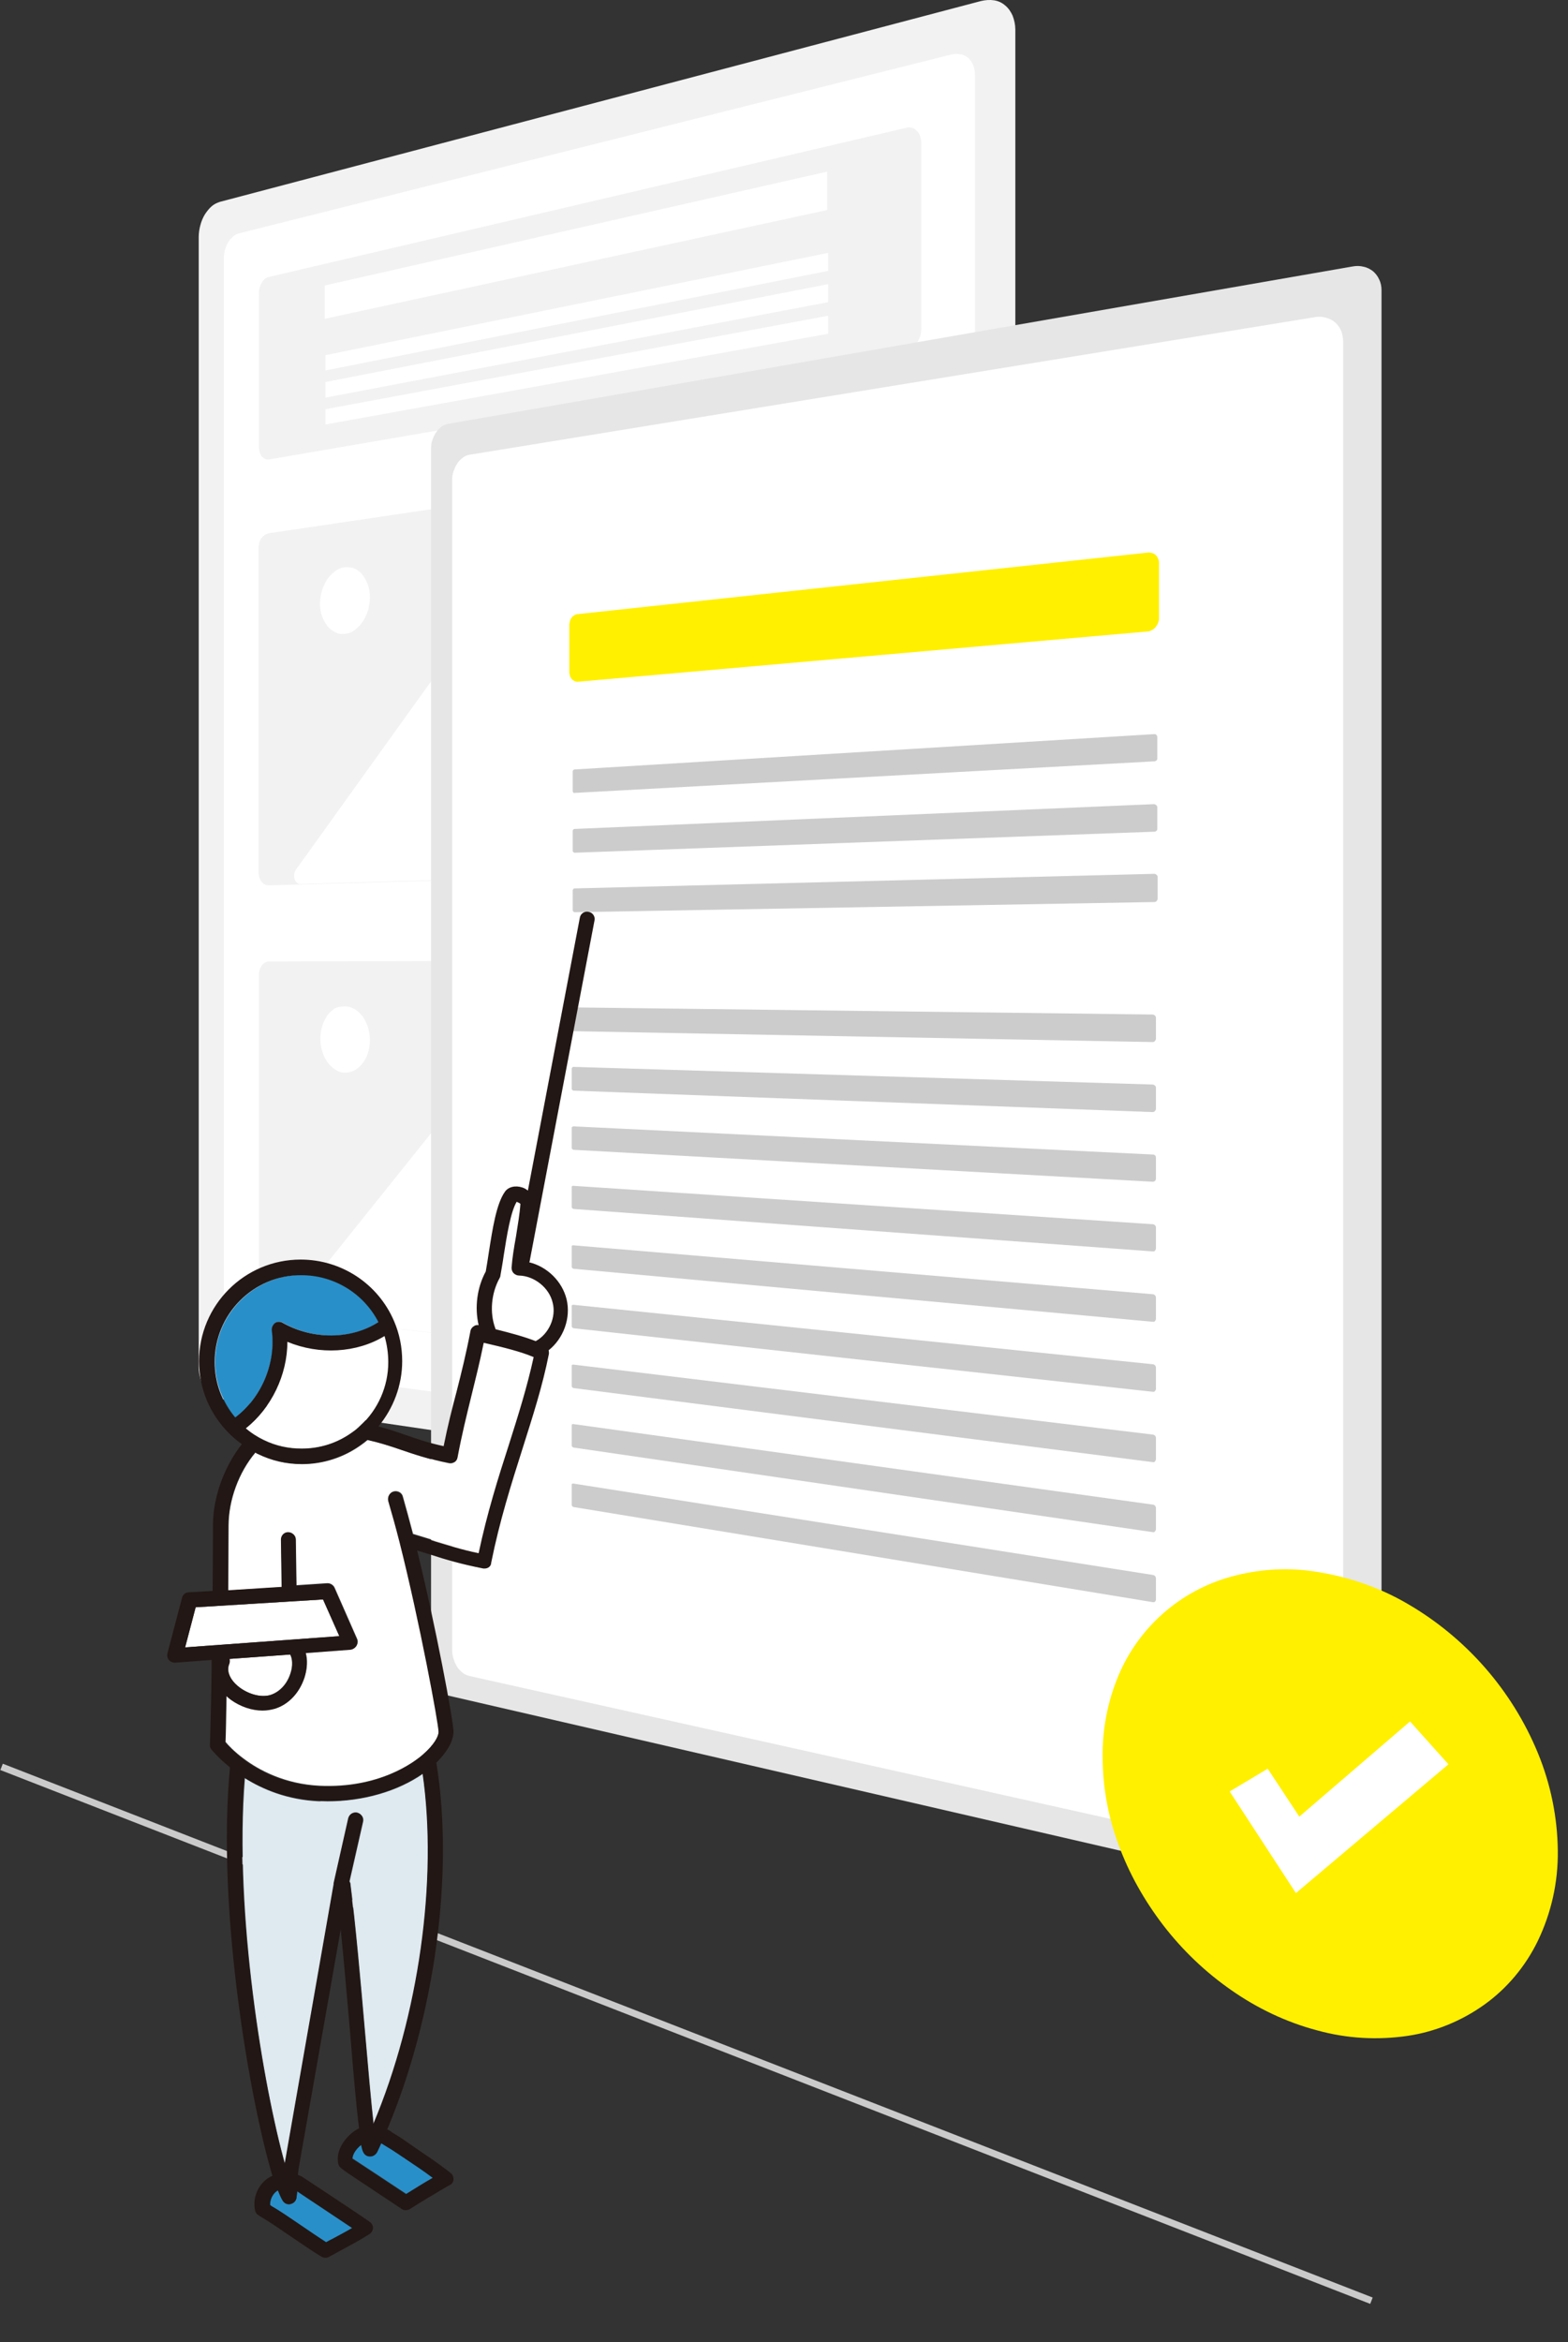 <svg xmlns="http://www.w3.org/2000/svg" xmlns:xlink="http://www.w3.org/1999/xlink" id="a980c8eb-6b6b-44c2-ab69-1b9de2c434bd" x="0px" y="0px" viewBox="0 0 461.6 689.1" style="enable-background:new 0 0 461.6 689.1;" xml:space="preserve">
<rect x="0" y="0" width="461.6" height="689.1" fill="#333333" stroke="none"/>
<style type="text/css">
	.st0{fill:#CACACA;}
	.st1{fill:#F2F2F2;}
	.st2{fill:#FFFFFF;}
	.st3{fill:#E6E6E6;}
	.st4{fill:#FFF000;}
	.st5{fill:#CCCCCC;}
	.st6{fill:#298FC9;}
	.st7{fill:#DEE9F0;}
	.st8{fill:#221714;}
</style>
<rect x="201" y="382.2" transform="matrix(0.363 -0.932 0.932 0.363 -429.074 569.385)" class="st0" width="2" height="432.7"></rect>
<path id="a59f2875-b7c9-49fa-9edb-013b668487d1" class="st1" d="M288.8,0.3L64.7,59.4c-0.9,0.3-1.7,0.7-2.4,1.3  c-0.8,0.7-1.4,1.5-2,2.4c-0.6,1-1,2-1.3,3.1c-0.3,1.1-0.5,2.3-0.5,3.5v332.5c0,1.2,0.2,2.3,0.5,3.4c0.3,1,0.7,2,1.3,2.9  c0.5,0.8,1.2,1.6,2,2.1c0.7,0.5,1.5,0.9,2.4,1l224.1,33c1.3,0.2,2.6,0.1,3.9-0.3c1.2-0.4,2.3-1,3.2-1.9c0.9-0.9,1.7-2,2.2-3.2  c0.5-1.3,0.8-2.8,0.8-4.2V8.7c0-1.4-0.3-2.8-0.8-4.1c-0.5-1.1-1.2-2.2-2.2-3c-0.9-0.8-2-1.3-3.2-1.5C291.4-0.1,290.1,0,288.8,0.3z"></path>
<path id="ff4771f9-1135-4fb3-96b8-ed4410566af1" class="st2" d="M70.2,68.7c-0.6,0.2-1.2,0.5-1.7,1c-0.5,0.5-1,1-1.4,1.7  c-0.4,0.7-0.7,1.4-0.9,2.2c-0.2,0.8-0.3,1.6-0.3,2.5v319c0,0.8,0.1,1.6,0.3,2.4c0.2,0.7,0.5,1.4,0.9,2.1c0.4,0.6,0.8,1.1,1.4,1.5  c0.5,0.4,1.1,0.6,1.7,0.7L280.2,430c0.9,0.1,1.8,0,2.7-0.3c0.8-0.3,1.6-0.8,2.2-1.4c0.6-0.6,1.1-1.4,1.4-2.3  c0.4-0.9,0.5-1.9,0.5-2.9V22.1c0-1-0.1-2-0.5-2.9c-0.3-0.8-0.8-1.5-1.4-2.1c-0.6-0.6-1.4-0.9-2.2-1.1c-0.9-0.2-1.8-0.2-2.7,0  L70.2,68.7z"></path>
<path id="f1f9644a-fa88-428c-8322-79261417ccc5" class="st1" d="M79.1,81.5c-0.4,0.1-0.8,0.3-1.2,0.6c-0.4,0.3-0.7,0.8-0.9,1.2  c-0.3,0.5-0.5,1-0.6,1.6c-0.2,0.6-0.2,1.2-0.2,1.8v44.4c0,0.6,0.1,1.2,0.2,1.7c0.1,0.5,0.3,0.9,0.6,1.4c0.2,0.3,0.6,0.6,0.9,0.8  c0.4,0.2,0.8,0.2,1.2,0.2L266.8,103c0.6-0.1,1.2-0.4,1.7-0.7c0.5-0.4,1-0.9,1.4-1.4c0.4-0.6,0.7-1.3,1-2c0.2-0.7,0.3-1.5,0.3-2.2  V42.2c0-0.7-0.1-1.4-0.3-2.1c-0.2-0.6-0.5-1.1-1-1.6c-0.8-0.9-2-1.2-3.1-0.9L79.1,81.5z"></path>
<path id="ff7d054f-0c1b-4433-9ca3-8172c7ca7ae0" class="st1" d="M79.1,156.9c-0.4,0.1-0.8,0.3-1.2,0.5c-0.4,0.3-0.7,0.6-1,1  c-0.3,0.4-0.5,0.9-0.6,1.4c-0.1,0.5-0.2,1.1-0.2,1.6v95c0,0.5,0.1,1.1,0.2,1.6c0.1,0.5,0.4,0.9,0.6,1.3c0.3,0.4,0.6,0.7,1,0.9  c0.4,0.2,0.8,0.3,1.2,0.3l187.6-5.3c0.6,0,1.2-0.2,1.7-0.5c0.5-0.3,1-0.7,1.4-1.1c0.4-0.5,0.7-1,0.9-1.7c0.2-0.6,0.3-1.3,0.3-2  V133.7c0-0.7-0.1-1.3-0.3-1.9c-0.2-0.6-0.5-1.1-0.9-1.5c-0.4-0.4-0.9-0.7-1.4-0.9c-0.6-0.2-1.2-0.3-1.7-0.2L79.1,156.9z"></path>
<path id="a7eb0bab-ebfd-4dd9-b622-759c7763ba58" class="st2" d="M95.6,84l147.9-33.5v11.3L95.6,93.8V84z"></path>
<path id="f23a1c9f-c8e9-45be-b21c-431aeafeca9c" class="st2" d="M95.8,104.5l148-30.1v5.3L95.8,109V104.5z"></path>
<path id="a3ff34d5-a9ab-425b-b799-bea92feb2951" class="st2" d="M95.8,112.4l148-28.8v5.3L95.8,117V112.4z"></path>
<path id="be05c005-2968-403e-b18e-d8c6e4e7ee45" class="st2" d="M95.8,120.4l148-27.5v5.3l-148,26.7V120.4z"></path>
<path id="a1b64b68-1df2-49ff-8571-8f25058de55b" class="st2" d="M177.9,258l75-2.1c0.3,0,0.5-0.1,0.8-0.2c0.2-0.1,0.5-0.2,0.7-0.4  c0.2-0.2,0.4-0.4,0.6-0.6c0.2-0.2,0.3-0.5,0.4-0.8c0.2-0.6,0.2-1.1,0.1-1.7c0-0.3-0.1-0.6-0.3-0.8c-0.1-0.3-0.3-0.5-0.5-0.7  l-49.5-54.8c-0.2-0.2-0.5-0.4-0.8-0.6c-0.3-0.1-0.6-0.2-0.9-0.1c-0.3,0-0.6,0.1-0.9,0.3c-0.3,0.2-0.6,0.4-0.8,0.7L190.4,211  c-0.4,0.6-1,1-1.6,1.4c-0.6,0.3-1.2,0.5-1.8,0.6c-0.6,0-1.2-0.1-1.8-0.3c-0.6-0.3-1.1-0.7-1.6-1.2l0,0l-33.9-39  c-0.2-0.2-0.4-0.4-0.7-0.5c-0.3-0.1-0.5-0.1-0.8-0.1c-0.3,0-0.6,0.1-0.8,0.3c-0.3,0.2-0.5,0.4-0.7,0.7l-59.6,83  c-0.1,0.2-0.2,0.4-0.3,0.6c-0.1,0.2-0.1,0.5-0.2,0.7c0,0.2,0,0.5,0,0.7c0,0.2,0.1,0.5,0.1,0.7c0.1,0.2,0.2,0.4,0.3,0.6  c0.1,0.2,0.2,0.3,0.4,0.5c0.1,0.1,0.3,0.2,0.5,0.3c0.2,0.1,0.4,0.1,0.5,0.1l89.5-2.6L177.9,258z"></path>
<path id="f3c84d7c-5146-4d23-9ceb-c01f372468d7" class="st2" d="M101.5,166.9c1-0.1,2,0,2.9,0.4c0.9,0.4,1.7,1,2.3,1.8  c0.7,0.9,1.2,1.9,1.6,2.9c0.4,1.2,0.6,2.5,0.6,3.8c0,1.3-0.2,2.6-0.6,3.9c-0.4,1.2-0.9,2.3-1.6,3.3c-0.6,0.9-1.4,1.7-2.3,2.4  c-0.8,0.6-1.8,1-2.9,1.1c-1,0.1-2,0-2.8-0.5c-0.9-0.4-1.7-1-2.3-1.8c-0.7-0.9-1.2-1.9-1.6-2.9c-0.4-1.2-0.6-2.5-0.6-3.7  c0-1.3,0.2-2.6,0.6-3.8c0.3-1.2,0.9-2.3,1.5-3.3c0.6-0.9,1.4-1.7,2.3-2.4C99.5,167.4,100.5,167,101.5,166.9z"></path>
<path id="b0182b23-dc59-4ff3-b3b4-a3d940efaefe" class="st1" d="M79.1,282.9c-0.4,0-0.8,0.1-1.2,0.4c-0.4,0.2-0.7,0.5-0.9,0.9  c-0.3,0.4-0.5,0.9-0.6,1.3c-0.2,0.5-0.2,1.1-0.2,1.6v95c0,0.6,0.1,1.1,0.2,1.6c0.1,0.5,0.4,1,0.6,1.4c0.3,0.4,0.6,0.7,1,1  c0.3,0.3,0.7,0.4,1.2,0.5l187.6,21.8c0.6,0.1,1.2,0,1.7-0.2c0.5-0.2,1-0.5,1.4-0.9c0.4-0.4,0.7-1,0.9-1.5c0.2-0.6,0.3-1.3,0.3-1.9  V287.5c0-0.7-0.1-1.3-0.3-2c-0.2-0.6-0.5-1.1-0.9-1.6c-0.4-0.5-0.9-0.8-1.4-1.1c-0.5-0.3-1.1-0.4-1.7-0.4L79.1,282.9z"></path>
<path id="a989dc09-34cc-41d2-9960-aebf8ec98c6b" class="st2" d="M177.9,398.2l75,8.7c0.3,0,0.5,0,0.8,0c0.2-0.1,0.5-0.2,0.7-0.3  c0.2-0.1,0.4-0.3,0.6-0.5c0.2-0.2,0.3-0.5,0.4-0.7c0.1-0.3,0.2-0.6,0.2-0.8c0-0.3,0-0.6,0-0.9c0-0.3-0.1-0.6-0.3-0.8  c-0.1-0.3-0.3-0.5-0.5-0.8l-49.5-62c-0.2-0.3-0.5-0.5-0.8-0.7c-0.3-0.1-0.6-0.2-0.9-0.3c-0.3,0-0.6,0-0.9,0.2  c-0.3,0.1-0.6,0.3-0.8,0.6l-11.5,13.2c-0.4,0.5-1,0.9-1.6,1.2c-0.6,0.2-1.2,0.3-1.8,0.3c-0.6,0-1.2-0.2-1.8-0.6  c-0.6-0.4-1.1-0.8-1.6-1.4l0,0l-33.9-43.9c-0.2-0.2-0.4-0.5-0.7-0.6c-0.2-0.1-0.5-0.2-0.8-0.2c-0.3,0-0.5,0.1-0.8,0.2  c-0.3,0.1-0.5,0.3-0.7,0.6l-59.6,74.4c-0.1,0.2-0.2,0.4-0.3,0.6c-0.1,0.2-0.1,0.4-0.2,0.7c0,0.2,0,0.5,0,0.7c0,0.2,0.1,0.5,0.1,0.7  c0.1,0.2,0.2,0.5,0.3,0.7c0.1,0.2,0.2,0.4,0.4,0.5c0.1,0.1,0.3,0.3,0.5,0.4c0.2,0.1,0.4,0.1,0.5,0.2l89.5,10.4L177.9,398.2z"></path>
<path id="a8bd342c-5bae-4e5f-bf88-a468257dce96" class="st2" d="M101.5,296.1c1,0,2,0.3,2.9,0.8c0.9,0.5,1.7,1.3,2.3,2.1  c0.7,1,1.2,2,1.6,3.2c0.4,1.2,0.6,2.5,0.6,3.8c0,1.3-0.2,2.6-0.6,3.8c-0.3,1.1-0.9,2.2-1.6,3.1c-0.6,0.8-1.4,1.5-2.3,2  c-0.9,0.5-1.9,0.7-2.9,0.7c-1,0-2-0.3-2.8-0.9c-0.9-0.6-1.7-1.3-2.3-2.2c-0.7-1-1.2-2-1.5-3.1c-0.4-1.2-0.6-2.5-0.6-3.8  c0-1.3,0.2-2.5,0.6-3.8c0.3-1.1,0.9-2.1,1.5-3.1c0.6-0.8,1.4-1.5,2.3-2.1C99.6,296.3,100.5,296.1,101.5,296.1z"></path>
<path id="e9ee41aa-d78e-4dad-8172-13013ca5924f" class="st3" d="M132,124.7c-0.7,0.1-1.4,0.4-2,0.8c-0.6,0.5-1.2,1-1.6,1.7  c-0.5,0.7-0.8,1.4-1.1,2.2c-0.3,0.8-0.4,1.7-0.4,2.6v359.2c0,1.7,0.5,3.4,1.5,4.9c0.4,0.7,1,1.3,1.6,1.8c0.6,0.5,1.2,0.8,2,1  l266.2,61.4c1.1,0.3,2.2,0.3,3.3,0.1c1-0.2,1.9-0.6,2.7-1.2c0.8-0.6,1.4-1.4,1.8-2.3c0.4-1,0.7-2,0.7-3.1V85.4  c0-1.1-0.2-2.2-0.7-3.2c-0.4-0.9-1-1.7-1.8-2.4c-0.8-0.6-1.7-1.1-2.7-1.3c-1.1-0.3-2.2-0.3-3.3-0.1L132,124.7z"></path>
<path id="ad8bd23c-a107-4e3a-ac50-43d14955a740" class="st2" d="M138.2,133.8c-0.7,0.1-1.4,0.4-2,0.9c-0.6,0.5-1.2,1-1.6,1.7  c-0.5,0.7-0.8,1.5-1.1,2.3c-0.3,0.8-0.4,1.7-0.4,2.6v344c0,1.8,0.5,3.5,1.4,5c0.4,0.7,1,1.3,1.6,1.8c0.6,0.5,1.3,0.8,2,1l249.1,55.5  c1.1,0.2,2.2,0.2,3.2,0c1.9-0.4,3.6-1.8,4.4-3.6c0.4-1,0.6-2.1,0.6-3.2V100.5c0-1.1-0.2-2.2-0.6-3.2c-0.8-1.9-2.4-3.3-4.4-3.8  c-1-0.3-2.1-0.4-3.2-0.2L138.2,133.8z"></path>
<path id="fe01f6ec-bc29-4a35-b65e-2953f7e4593e" class="st4" d="M170,180.7c-0.3,0-0.7,0.2-0.9,0.3c-0.3,0.2-0.6,0.4-0.8,0.7  c-0.2,0.3-0.4,0.6-0.5,1c-0.1,0.4-0.2,0.8-0.2,1.2v13.8c0,0.4,0.1,0.8,0.2,1.2c0.1,0.3,0.3,0.6,0.5,0.9c0.2,0.2,0.5,0.4,0.8,0.6  c0.3,0.1,0.6,0.2,0.9,0.2l167.8-14.8c0.5,0,0.9-0.2,1.3-0.4c0.4-0.2,0.8-0.5,1.1-0.9c0.3-0.4,0.6-0.8,0.7-1.2  c0.2-0.4,0.3-0.9,0.3-1.4v-16.3c0-0.5-0.1-0.9-0.3-1.3c-0.2-0.4-0.4-0.8-0.7-1c-0.3-0.3-0.7-0.5-1.1-0.6c-0.4-0.1-0.9-0.2-1.3-0.1  L170,180.7z"></path>
<path id="a33e5ebf-72bd-4c05-92f5-6fdaeb6a0cf5" class="st5" d="M169.1,226.4c-0.1,0-0.2,0-0.2,0.1c-0.1,0-0.1,0.1-0.2,0.2  c-0.1,0.1-0.1,0.2-0.1,0.2c0,0.1,0,0.2,0,0.3v5.4c0,0.1,0,0.2,0,0.3c0,0.1,0.1,0.2,0.1,0.2c0.1,0.1,0.1,0.1,0.2,0.2  c0.1,0,0.2,0.1,0.2,0l170.8-9.3c0.1,0,0.2,0,0.3-0.1c0.1-0.1,0.2-0.1,0.3-0.2c0.2-0.2,0.2-0.4,0.2-0.6v-6.3c0-0.1,0-0.2-0.1-0.3  c0-0.1-0.1-0.2-0.2-0.3c-0.2-0.2-0.4-0.2-0.6-0.2L169.1,226.4z"></path>
<path id="eadd9508-da65-422a-9b99-851349c5ee47" class="st5" d="M169.1,243.9c-0.1,0-0.2,0-0.2,0.1c-0.1,0-0.1,0.1-0.2,0.2  c-0.1,0.1-0.1,0.2-0.1,0.2c0,0.1,0,0.2,0,0.3v5.4c0,0.1,0,0.2,0,0.3c0,0.1,0.1,0.2,0.1,0.2c0.1,0.1,0.1,0.1,0.2,0.2  c0.1,0,0.2,0.1,0.2,0.1l170.8-6.2c0.1,0,0.2,0,0.3-0.1c0.1,0,0.2-0.1,0.3-0.2c0.2-0.2,0.2-0.4,0.2-0.6v-6.3c0-0.1,0-0.2-0.1-0.3  c0-0.1-0.1-0.2-0.2-0.3c-0.1-0.1-0.2-0.1-0.3-0.2c-0.1,0-0.2-0.1-0.3-0.1L169.1,243.9z"></path>
<path id="bc09ff08-382d-4367-9371-da9c20848a93" class="st5" d="M169.1,261.4c-0.1,0-0.2,0-0.2,0.1c-0.1,0-0.1,0.1-0.2,0.2  c-0.1,0.1-0.1,0.2-0.1,0.2c0,0.1,0,0.2,0,0.3v5.4c0,0.1,0,0.2,0,0.3c0,0.1,0.1,0.2,0.1,0.2c0.1,0.1,0.1,0.1,0.2,0.2  c0.1,0,0.2,0.1,0.2,0.1l170.8-3c0.1,0,0.2,0,0.3-0.1c0.1,0,0.2-0.1,0.3-0.2c0.1-0.1,0.1-0.2,0.2-0.3c0-0.1,0.1-0.2,0.1-0.3V258  c0-0.1,0-0.2-0.1-0.3c0-0.1-0.1-0.2-0.2-0.3c-0.1-0.1-0.2-0.1-0.3-0.2c-0.1,0-0.2-0.1-0.3-0.1L169.1,261.4z"></path>
<path id="ad3c0260-65a9-4a32-af85-b637d7424861" class="st5" d="M168.8,296.4c-0.1,0-0.2,0-0.2,0.1c-0.1,0-0.1,0.1-0.2,0.2  c-0.1,0.1-0.1,0.2-0.1,0.2c0,0.1,0,0.2,0,0.3v5.4c0,0.1,0,0.2,0,0.3c0,0.1,0.1,0.2,0.1,0.2c0.1,0.1,0.1,0.1,0.2,0.2  c0.1,0,0.2,0.1,0.2,0.1l170.6,3.2c0.1,0,0.2,0,0.3-0.1c0.1,0,0.2-0.1,0.3-0.2c0.1-0.1,0.1-0.2,0.2-0.3c0-0.1,0.1-0.2,0.1-0.3v-6.3  c0-0.1,0-0.2-0.1-0.3c0-0.1-0.1-0.2-0.2-0.3c-0.1-0.1-0.2-0.1-0.3-0.2c-0.1,0-0.2-0.1-0.3-0.1L168.8,296.4z"></path>
<path id="a7ce4661-d9dd-4e3c-943a-15eecdd16d68" class="st5" d="M168.8,313.9c-0.1,0-0.2,0-0.2,0.1c-0.1,0-0.1,0.1-0.2,0.2  c-0.1,0.1-0.1,0.2-0.1,0.2c0,0.1,0,0.2,0,0.3v5.4c0,0.1,0,0.2,0,0.3c0,0.1,0.1,0.2,0.1,0.2c0.1,0.1,0.1,0.1,0.2,0.2  c0.1,0,0.2,0.1,0.2,0.1l170.6,6.3c0.1,0,0.2,0,0.3-0.1c0.1,0,0.2-0.1,0.3-0.2c0.1-0.1,0.1-0.2,0.2-0.3c0-0.1,0.1-0.2,0.1-0.3v-6.3  c0-0.1,0-0.2-0.1-0.3c0-0.1-0.1-0.2-0.2-0.3c-0.1-0.1-0.2-0.1-0.3-0.2c-0.1,0-0.2-0.1-0.3-0.1L168.8,313.9z"></path>
<path id="bf855cdb-17eb-4d24-b1bf-95bb84ebbe5f" class="st5" d="M168.8,331.4c-0.1,0-0.2,0-0.2,0.1c-0.1,0-0.1,0.1-0.2,0.1  c-0.1,0.1-0.1,0.1-0.1,0.2c0,0.1,0,0.2,0,0.3v5.4c0,0.1,0,0.2,0,0.3c0,0.1,0.1,0.2,0.1,0.2c0.1,0.1,0.1,0.1,0.2,0.2  c0.1,0,0.2,0.1,0.2,0.1l170.6,9.4c0.2,0,0.4-0.1,0.6-0.2c0.1-0.1,0.1-0.2,0.2-0.3c0-0.1,0.1-0.2,0.1-0.3v-6.3c0-0.2-0.1-0.5-0.2-0.6  c-0.1-0.1-0.2-0.2-0.3-0.2c-0.1-0.1-0.2-0.1-0.3-0.1L168.8,331.4z"></path>
<path id="e51942a0-1f8f-4627-b592-b6d8af379f3b" class="st5" d="M168.8,348.9c-0.1,0-0.2,0-0.2,0c-0.1,0-0.1,0.1-0.2,0.1  c-0.1,0.1-0.1,0.1-0.1,0.2c0,0.1,0,0.2,0,0.3v5.4c0,0.1,0,0.2,0,0.3c0,0.1,0.1,0.2,0.1,0.2c0.1,0.1,0.1,0.1,0.2,0.2  c0.1,0,0.2,0.1,0.2,0.1l170.6,12.5c0.1,0,0.2,0,0.3,0c0.1,0,0.2-0.1,0.3-0.2c0.1-0.1,0.1-0.2,0.2-0.3c0-0.1,0.1-0.2,0.1-0.3v-6.3  c0-0.1,0-0.2-0.1-0.3c0-0.1-0.1-0.2-0.2-0.3c-0.1-0.1-0.2-0.2-0.3-0.2c-0.1-0.1-0.2-0.1-0.3-0.1L168.8,348.9z"></path>
<path id="b42b5129-059d-45a1-85e1-48e92c6af303" class="st5" d="M168.8,366.4c-0.1,0-0.2,0-0.2,0c-0.1,0-0.1,0.1-0.2,0.1  c-0.1,0.1-0.1,0.1-0.1,0.2c0,0.1,0,0.2,0,0.3v5.4c0,0.1,0,0.2,0,0.3c0,0.1,0.1,0.2,0.1,0.3c0.1,0.1,0.1,0.1,0.2,0.2  c0.1,0,0.2,0.1,0.2,0.1l170.6,15.6c0.1,0,0.2,0,0.3,0c0.1,0,0.2-0.1,0.3-0.2c0.1-0.1,0.1-0.2,0.2-0.3c0-0.1,0.1-0.2,0.1-0.3v-6.3  c0-0.1,0-0.2-0.1-0.4c0-0.1-0.1-0.2-0.2-0.3c-0.1-0.1-0.2-0.2-0.3-0.2c-0.1-0.1-0.2-0.1-0.3-0.1L168.8,366.4z"></path>
<path id="a62b36ea-5ff6-4d9e-9431-581d8c5a76b9" class="st5" d="M168.8,383.9c-0.1,0-0.2,0-0.2,0c-0.1,0-0.1,0.1-0.2,0.1  c-0.1,0.1-0.1,0.1-0.1,0.2c0,0.1,0,0.2,0,0.3v5.4c0,0.1,0,0.2,0,0.3c0,0.1,0.1,0.2,0.1,0.3c0.1,0.1,0.1,0.1,0.2,0.2  c0.1,0,0.2,0.1,0.2,0.1l170.6,18.7c0.1,0,0.2,0,0.3,0c0.1,0,0.2-0.1,0.3-0.2c0.1-0.1,0.1-0.2,0.2-0.3c0-0.1,0.1-0.2,0.1-0.3v-6.3  c0-0.1,0-0.2-0.1-0.4c0-0.1-0.1-0.2-0.2-0.3c-0.1-0.1-0.2-0.2-0.3-0.2c-0.1-0.1-0.2-0.1-0.3-0.1L168.8,383.9z"></path>
<path id="b5b5e049-9a07-4625-b229-28348b3ffad1" class="st5" d="M168.8,401.5c-0.1,0-0.2,0-0.2,0c-0.1,0-0.1,0.1-0.2,0.1  c-0.1,0.1-0.1,0.1-0.1,0.2c0,0.1,0,0.2,0,0.3v5.4c0,0.1,0,0.2,0,0.3c0,0.1,0.1,0.2,0.1,0.3c0.1,0.1,0.1,0.1,0.2,0.2  c0.1,0,0.2,0.1,0.2,0.1l170.6,21.8c0.1,0,0.2,0,0.3,0c0.1,0,0.2-0.1,0.3-0.2c0.1-0.1,0.1-0.2,0.2-0.3c0-0.1,0.1-0.2,0.1-0.3v-6.3  c0-0.1,0-0.2-0.1-0.4c0-0.1-0.1-0.2-0.2-0.3c-0.1-0.1-0.2-0.2-0.3-0.2c-0.1-0.1-0.2-0.1-0.3-0.1L168.8,401.5z"></path>
<path id="f6f9b566-9275-4af8-af1b-7e049f94fc7f" class="st5" d="M168.8,419c-0.1,0-0.2,0-0.2,0c-0.1,0-0.1,0.1-0.2,0.1  c-0.1,0.1-0.1,0.1-0.1,0.2c0,0.1,0,0.2,0,0.3v5.4c0,0.1,0,0.2,0,0.3c0,0.1,0.1,0.2,0.1,0.3c0.1,0.1,0.1,0.1,0.2,0.2  c0.1,0,0.2,0.1,0.2,0.1l170.6,24.9c0.1,0,0.2,0,0.3,0c0.1,0,0.2-0.1,0.3-0.2c0.1-0.1,0.1-0.2,0.2-0.3c0-0.1,0.1-0.2,0.1-0.3v-6.3  c0-0.1,0-0.2-0.1-0.4c0-0.1-0.1-0.2-0.2-0.3c-0.1-0.1-0.2-0.2-0.3-0.2c-0.1-0.1-0.2-0.1-0.3-0.1L168.8,419z"></path>
<path id="e06574a6-0006-4f8e-a738-8224ce6b4da4" class="st5" d="M168.8,436.5c-0.1,0-0.2,0-0.2,0c-0.1,0-0.1,0.1-0.2,0.1  c-0.1,0.1-0.1,0.1-0.1,0.2c0,0.1,0,0.2,0,0.3v5.4c0,0.1,0,0.2,0,0.3c0,0.1,0.1,0.2,0.1,0.3c0.1,0.1,0.1,0.1,0.2,0.2  c0.1,0,0.2,0.1,0.2,0.1l170.6,28c0.1,0,0.2,0,0.3,0c0.1,0,0.2-0.1,0.3-0.1c0.1-0.1,0.1-0.2,0.2-0.3c0-0.1,0.1-0.2,0.1-0.3v-6.3  c0-0.1,0-0.2-0.1-0.4c0-0.1-0.1-0.2-0.2-0.3c-0.1-0.1-0.2-0.2-0.3-0.2c-0.1-0.1-0.2-0.1-0.3-0.1L168.8,436.5z"></path>
<path id="e3953bee-b9b0-4931-b9d5-5ac270d957ab" class="st4" d="M387.8,462.5c9.4,1.5,18.4,4.6,26.6,9.4  c17.2,10,30.7,25.4,38.3,43.8c3.8,9.2,5.8,19,5.9,28.9c0.1,9.2-1.9,18.2-5.9,26.5c-3.6,7.4-9,13.9-15.7,18.7  c-6.7,4.8-14.5,8-22.6,9.2c-8.9,1.3-17.9,0.8-26.6-1.6c-9.1-2.4-17.7-6.5-25.4-11.9c-7.6-5.3-14.3-11.7-20-19.1  c-5.5-7.2-10-15.1-13.1-23.6c-3.1-8.3-4.7-17.1-4.7-25.9c-0.1-8.2,1.5-16.4,4.7-24c6-14.2,18.2-24.9,33.1-29  C370.7,461.6,379.4,461.1,387.8,462.5z"></path>
<path id="e335b25d-cb3d-4c1d-842d-b9df0290eb25" class="st2" d="M381.5,557l-19.5-29.9l11.2-6.7l9.3,14.1l32.6-28l11.3,12.6  L381.5,557z"></path>
<g>
	<polygon class="st2" points="57.6,472.9 95.1,470.6 99.9,481.4 54.5,484.7  "></polygon>
	<path class="st2" d="M143,395c5.1,1.2,10.4,2.6,14.2,4.1c-1.9,8.7-4.5,17-7.3,25.8c-3.2,9.9-6.4,20.1-8.9,31.9   c-5.2-1.1-9-2.3-12.9-3.5c-2-0.6-4.1-1.3-6.5-2c-1.1-4.2-2.1-7.8-3-11c-0.3-1.2-1.6-1.8-2.7-1.5c-1.2,0.3-1.8,1.6-1.5,2.7   c1,3.4,2.1,7.3,3.3,12c5.9,23.3,11.5,53.5,11.5,55.9c0,1.3-1.2,3.8-4.7,6.8c-2.7,2.4-13,10-30.4,9.2c-10.3-0.5-17.9-4.6-22.4-8   c-2.7-2-4.5-3.9-5.3-4.9c0.1-1.8,0.2-6.5,0.3-13.7c0.4,0.4,0.9,0.8,1.3,1.1c2.9,2.1,6.2,3.2,9.4,3.2c1.2,0,2.4-0.2,3.5-0.5   c4.1-1.3,7.3-4.7,8.8-9.2c0.8-2.6,0.9-5.1,0.3-7.2l13.3-1c0.7-0.1,1.3-0.4,1.7-1.1c0.4-0.6,0.4-1.4,0.1-2l-6.6-15   c-0.4-0.8-1.2-1.3-2.1-1.3l-9.1,0.6L87.1,453c0-1.2-1-2.1-2.2-2.1c0,0,0,0,0,0c-1.2,0-2.2,1-2.1,2.2l0.2,13.9l-15.8,1   c0-5.9,0.1-12.3,0.1-19.1c0-7.5,3-15.7,7.9-21.5c0.2,0.1,0.4,0.3,0.7,0.4c4.1,2,8.4,3,13,3c6.3,0,12.4-2,17.5-5.7   c0.6-0.4,1.2-0.9,1.8-1.4c3.6,0.8,6.7,1.8,9.9,2.9c3.8,1.3,8.2,2.8,14.2,4c0.6,0.1,1.2,0,1.6-0.3c0.5-0.3,0.8-0.8,0.9-1.4   c1.3-6.8,2.8-12.5,4.1-18c1.2-4.9,2.5-10,3.7-15.9L143,395z"></path>
	<path class="st6" d="M111.5,389c-7.9,5.2-19.3,5.3-28.2,0.2c-0.7-0.4-1.6-0.4-2.3,0.1c-0.7,0.5-1.1,1.3-0.9,2.1   c1.3,9.6-3.1,19.9-10.8,25.7c-3.8-4.6-6-10.3-6-16.4c0-14.1,11.5-25.6,25.6-25.6C98.4,375.1,107.1,380.5,111.5,389z"></path>
	<path class="st6" d="M81.5,644.7c0.1-0.1,0.2-0.1,0.3-0.2c0.5,1.2,0.9,2.2,1.4,3c0.4,0.7,1.1,1.1,1.9,1.1c0.2,0,0.3,0,0.5-0.1   c0.9-0.2,1.6-1,1.7-1.9l0.2-1.8c2.4,1.6,10.4,6.9,16.2,10.8c-1.9,1.1-3.8,2.1-5.6,3.1c-0.7,0.4-1.4,0.7-2.1,1.1   c-2.1-1.3-4.7-3.1-7.3-4.9c-3.4-2.3-6.6-4.6-8.9-5.8l-0.3-0.2C79.4,647.3,80.2,645.6,81.5,644.7z"></path>
	<path class="st2" d="M85.4,486.8c0.7,1.3,0.8,3.4,0.1,5.5c-1,3.2-3.2,5.5-5.9,6.4c-2.6,0.8-6.2,0-9-2.1c-2.2-1.6-3.5-3.7-3.5-5.5   c0-0.5,0.1-1,0.3-1.5c0.2-0.5,0.2-1,0-1.5L85.4,486.8z"></path>
	<path class="st6" d="M106.4,631c0.4,2,0.8,2.9,1.9,3.3c0.3,0.1,0.5,0.1,0.8,0.1c0.8,0,1.6-0.5,2-1.3c0.4-0.8,0.8-1.7,1.2-2.6   c0.2,0.1,0.4,0.2,0.5,0.3c0.1,0.1,0.2,0.1,0.3,0.2l2.3,1.4c1.4,1,2.8,1.9,4.2,2.8c2.7,1.8,5.1,3.4,7.9,5.5   c-2.6,1.5-5.2,3.1-7.9,4.8c-4.4-2.9-11.9-7.9-15.6-10.3l-0.2-0.1C103.8,633.8,105,632.1,106.4,631z"></path>
	<path class="st2" d="M103.7,421.4c-4.4,3.2-9.5,4.8-14.9,4.8c-3.9,0-7.6-0.8-11.1-2.5c0,0,0,0,0,0c-1.9-0.9-3.8-2.1-5.4-3.5   c7.7-6,12.3-15.8,12.3-25.5c9.4,3.9,20.4,3.3,28.6-1.7c0.8,2.5,1.2,5,1.2,7.6c0,7.1-3,13.9-8.2,18.7   C105.4,420.1,104.6,420.8,103.7,421.4z"></path>
	<path class="st7" d="M96.4,530c10.5,0,20.6-2.9,28.1-8.1c4.5,31.2-1.1,71.3-14.5,103.1c-0.7-6.3-1.6-16.3-2.5-26.8   c-1.3-15-2.8-31.9-4.3-43.7c0-0.3-0.1-0.6-0.3-0.9l4-17.6c0.3-1.2-0.5-2.3-1.7-2.6c-1.2-0.3-2.3,0.5-2.6,1.7l-4.3,19.1   c0,0.1,0,0.2,0,0.3l-14.4,82.2c-6.3-22.5-15-73.6-11.8-113.5c5.1,3.2,12.4,6.4,21.9,6.8C94.7,529.9,95.6,530,96.4,530z"></path>
	<path class="st2" d="M157.8,394.7c-3.4-1.3-7.5-2.4-11.8-3.5c0-0.1,0-0.2-0.1-0.3c-1.7-4.6-1.2-10.3,1.3-14.8   c0.1-0.2,0.2-0.4,0.2-0.6c0.3-1.8,0.7-3.9,1-6.1c0.9-5.7,2-12.7,3.8-15.7c0.4,0.1,0.9,0.3,1.1,0.6c-0.3,3-0.8,6.4-1.3,9.6   c-0.5,3.3-1,6.4-1.3,9.2c-0.1,0.6,0.1,1.2,0.6,1.6c0.4,0.4,1,0.7,1.6,0.7c4.5,0.1,8.9,3.6,9.9,8   C163.8,387.5,161.6,392.5,157.8,394.7z"></path>
	<path class="st8" d="M142.7,461.5c-0.1,0-0.3,0-0.4,0c-6.6-1.3-11-2.6-15.6-4.1c-1.3-0.4-2.6-0.8-3.9-1.2   c5.4,21.9,10.7,50.1,10.7,53.3c0,2.8-1.9,6-5.1,9.2c0,0.1,0.1,0.2,0.1,0.2c5.2,32.3-0.5,74.4-14.5,107.6c0.5,0.3,1,0.5,1.4,0.9   l2.3,1.4c1.5,1,2.9,2,4.2,2.9c3.5,2.4,6.6,4.4,10.7,7.6c0.6,0.4,0.9,1.1,0.9,1.9c0,0.7-0.4,1.4-1.1,1.7l-0.9,0.5   c-3.6,2.1-7.3,4.3-10.9,6.6c-0.4,0.2-0.8,0.3-1.2,0.3c-0.4,0-0.8-0.1-1.2-0.4c-4-2.7-12.7-8.4-16.8-11.2l-1-0.8   c-0.4-0.3-0.7-0.7-0.8-1.2c-0.9-3.8,1.9-7.9,5.2-10c0.3-0.2,0.6-0.3,0.9-0.5c-0.8-6.2-1.7-16.7-2.6-27.8c-0.9-10.1-1.8-21-2.8-30.7   l-12.4,70.4l-0.2,1.8c0.4,0.2,0.8,0.3,1.2,0.5c0,0,0.1,0.1,0.1,0.1c0.1,0.1,13.3,8.7,19.8,13.2c0.6,0.4,1,1.1,1,1.8   c0,0.7-0.4,1.4-1,1.8c-2.8,1.8-6,3.5-8.8,5c-1.1,0.6-2.1,1.2-3.1,1.7c-0.3,0.2-0.7,0.3-1.1,0.3c-0.4,0-0.8-0.1-1.1-0.3   c-2.3-1.3-5.5-3.6-8.7-5.7c-3.2-2.2-6.4-4.4-8.6-5.7l-1.3-0.8c-0.5-0.3-0.9-0.8-1-1.4c-0.8-3.5,0.7-7.3,3.6-9.4   c0.5-0.3,0.9-0.6,1.5-0.8c-6.5-21.7-16.5-77.8-12.5-120.2c-3.5-2.8-5.4-5.2-5.5-5.3c-0.3-0.4-0.5-0.9-0.4-1.4   c0-0.1,0.3-8.1,0.5-22.3c0-0.8,0-1.7,0-2.6l-10.7,0.8c-0.1,0-0.1,0-0.2,0c-0.6,0-1.3-0.3-1.7-0.8c-0.4-0.5-0.6-1.3-0.4-2l4.3-16.3   c0.2-0.9,1-1.6,2-1.6l7-0.4c0-6,0.1-12.4,0.1-19.4c0-8.2,3.3-17.2,8.5-23.8c-1.3-0.9-2.6-2-3.8-3.2c-5.7-5.7-8.8-13.2-8.8-21.2   c0-16.5,13.4-29.9,29.9-29.9c12,0,22.8,7.1,27.5,18.1c1.6,3.7,2.4,7.7,2.4,11.8c0,7.1-2.6,13.9-7,19.2c2.7,0.7,5.1,1.5,7.7,2.4   c3.4,1.2,6.9,2.4,11.5,3.4c1.2-6,2.5-11.1,3.8-16c1.4-5.5,2.8-11.1,4.1-17.9c0.1-0.6,0.5-1.1,1-1.4c0.4-0.3,0.9-0.4,1.4-0.3   c-1.2-5.2-0.5-11,2.1-15.8c0.3-1.7,0.6-3.6,0.9-5.6c1.1-7,2.2-14.2,4.7-17.8c1-1.5,3.1-2,5.2-1.3c0.6,0.2,1.1,0.5,1.6,0.9   l15.3-80.3c0.2-1.2,1.4-2,2.6-1.7c1.2,0.2,2,1.4,1.7,2.6l-19.1,100.3c0,0.1-0.1,0.1-0.1,0.2c5.3,1.3,9.7,5.6,11,10.9   c1.3,5.5-0.9,11.5-5.3,15c0.1,0.3,0.1,0.7,0.1,1c-1.9,9.6-4.8,18.5-7.8,28c-3.3,10.4-6.7,21.1-9.2,33.5   C144.6,460.8,143.7,461.5,142.7,461.5z M162.7,383.3c-1-4.4-5.4-7.9-9.9-8c-0.6,0-1.2-0.3-1.6-0.7c-0.4-0.4-0.6-1-0.6-1.6   c0.2-2.8,0.7-5.9,1.3-9.2c0.5-3.2,1.1-6.6,1.3-9.6c-0.2-0.2-0.8-0.5-1.1-0.6c-1.8,3-2.9,10-3.8,15.7c-0.3,2.2-0.7,4.3-1,6.1   c0,0.2-0.1,0.4-0.2,0.6c-2.5,4.5-3,10.2-1.3,14.8c0,0.1,0.1,0.2,0.1,0.3c4.4,1.1,8.5,2.2,11.8,3.5   C161.6,392.5,163.8,387.5,162.7,383.3z M134.7,428.8c-0.1,0.6-0.4,1.1-0.9,1.4c-0.5,0.3-1.1,0.4-1.6,0.3c-6-1.2-10.4-2.7-14.2-4   c-3.2-1.1-6.2-2.1-9.9-2.9c-0.6,0.5-1.2,0.9-1.8,1.4c-5.1,3.7-11.2,5.7-17.5,5.7c-4.5,0-8.9-1-13-3c-0.2-0.1-0.5-0.2-0.7-0.4   c-4.9,5.8-7.9,14-7.9,21.5c0,6.9,0,13.2-0.1,19.1l15.8-1l-0.2-13.9c0-1.2,0.9-2.2,2.1-2.2c0,0,0,0,0,0c1.2,0,2.2,1,2.2,2.1   l0.2,13.7l9.1-0.6c0.9,0,1.8,0.5,2.1,1.3l6.6,15c0.3,0.6,0.2,1.4-0.1,2c-0.4,0.6-1,1-1.7,1.1l-13.3,1c0.6,2.1,0.5,4.6-0.3,7.2   c-1.4,4.5-4.7,8-8.8,9.2c-1.1,0.3-2.3,0.5-3.5,0.5c-3.1,0-6.5-1.1-9.4-3.2c-0.5-0.4-0.9-0.7-1.3-1.1c-0.2,7.2-0.3,11.9-0.3,13.7   c0.8,0.9,2.6,2.8,5.3,4.9c4.5,3.4,12.1,7.5,22.4,8c17.4,0.8,27.7-6.9,30.4-9.2c3.4-3,4.7-5.5,4.7-6.8c0-2.4-5.6-32.6-11.5-55.9   c-1.2-4.7-2.3-8.6-3.3-12c-0.3-1.2,0.3-2.4,1.5-2.7c1.2-0.3,2.4,0.3,2.7,1.5c0.9,3.1,1.9,6.7,3,11c2.4,0.7,4.5,1.3,6.5,2   c4,1.2,7.7,2.4,12.9,3.5c2.5-11.8,5.7-22,8.9-31.9c2.8-8.8,5.4-17.1,7.3-25.8c-3.7-1.6-9-2.9-14.2-4.1l-0.5-0.1   c-1.2,5.9-2.5,11-3.7,15.9C137.4,416.3,136,421.9,134.7,428.8z M63.2,400.7c0,6.1,2.1,11.8,6,16.4c7.8-5.8,12.1-16.1,10.8-25.7   c-0.1-0.8,0.3-1.6,0.9-2.1c0.7-0.5,1.6-0.5,2.3-0.1c9,5.1,20.3,4.9,28.2-0.2c-4.4-8.5-13.1-13.8-22.7-13.8   C74.7,375.1,63.2,386.6,63.2,400.7z M113.2,393.1c-8.2,5-19.2,5.6-28.6,1.7c0,9.7-4.7,19.5-12.3,25.5c1.7,1.4,3.5,2.6,5.4,3.5   c0,0,0,0,0,0c3.5,1.7,7.2,2.5,11.1,2.5c5.4,0,10.6-1.7,14.9-4.8c0.9-0.6,1.7-1.3,2.4-2c5.2-4.8,8.2-11.6,8.2-18.7   C114.3,398.1,113.9,395.5,113.2,393.1z M83.8,636.6l14.4-82.2c0-0.1,0-0.2,0-0.3l4.3-19.1c0.3-1.2,1.4-1.9,2.6-1.7   c1.2,0.3,1.9,1.4,1.7,2.6l-4,17.6c0.2,0.3,0.3,0.5,0.3,0.9c1.5,11.8,3,28.8,4.3,43.7c0.9,10.5,1.8,20.5,2.5,26.8   c13.4-31.8,19-71.8,14.5-103.1c-7.5,5.2-17.6,8.1-28.1,8.1c-0.8,0-1.7,0-2.5-0.1c-9.4-0.4-16.8-3.6-21.9-6.8   C68.8,563,77.5,614.1,83.8,636.6z M79.8,649c2.3,1.3,5.5,3.5,8.9,5.8c2.6,1.8,5.3,3.6,7.3,4.9c0.7-0.4,1.3-0.7,2.1-1.1   c1.8-1,3.8-2,5.6-3.1c-5.8-3.9-13.9-9.2-16.2-10.8l-0.2,1.8c-0.1,1-0.8,1.7-1.7,1.9c-0.2,0-0.3,0.1-0.5,0.1c-0.8,0-1.5-0.4-1.9-1.1   c-0.5-0.8-0.9-1.8-1.4-3c-0.1,0.1-0.2,0.1-0.3,0.2c-1.3,0.9-2,2.6-2,4.1L79.8,649z M103.9,635.3c3.7,2.4,11.2,7.4,15.6,10.3   c2.7-1.7,5.3-3.3,7.9-4.8c-2.8-2.1-5.2-3.7-7.9-5.5c-1.3-0.9-2.7-1.8-4.2-2.8l-2.3-1.4c-0.1-0.1-0.2-0.1-0.3-0.2   c-0.2-0.1-0.3-0.2-0.5-0.3c-0.4,0.9-0.8,1.8-1.2,2.6c-0.4,0.8-1.2,1.3-2,1.3c-0.3,0-0.5,0-0.8-0.1c-1.1-0.4-1.5-1.3-1.9-3.3   c-1.4,1.1-2.6,2.7-2.6,4.1L103.9,635.3z M67.5,489.6c-0.2,0.5-0.3,1-0.3,1.5c0,1.9,1.3,3.9,3.5,5.5c2.8,2,6.4,2.9,9,2.1   c2.7-0.8,4.9-3.2,5.9-6.4c0.7-2.1,0.6-4.3-0.1-5.5l-17.9,1.3C67.7,488.6,67.7,489.1,67.5,489.6z M99.9,481.4l-4.8-10.8l-37.5,2.3   l-3.1,11.8L99.9,481.4z"></path>
</g>
</svg>